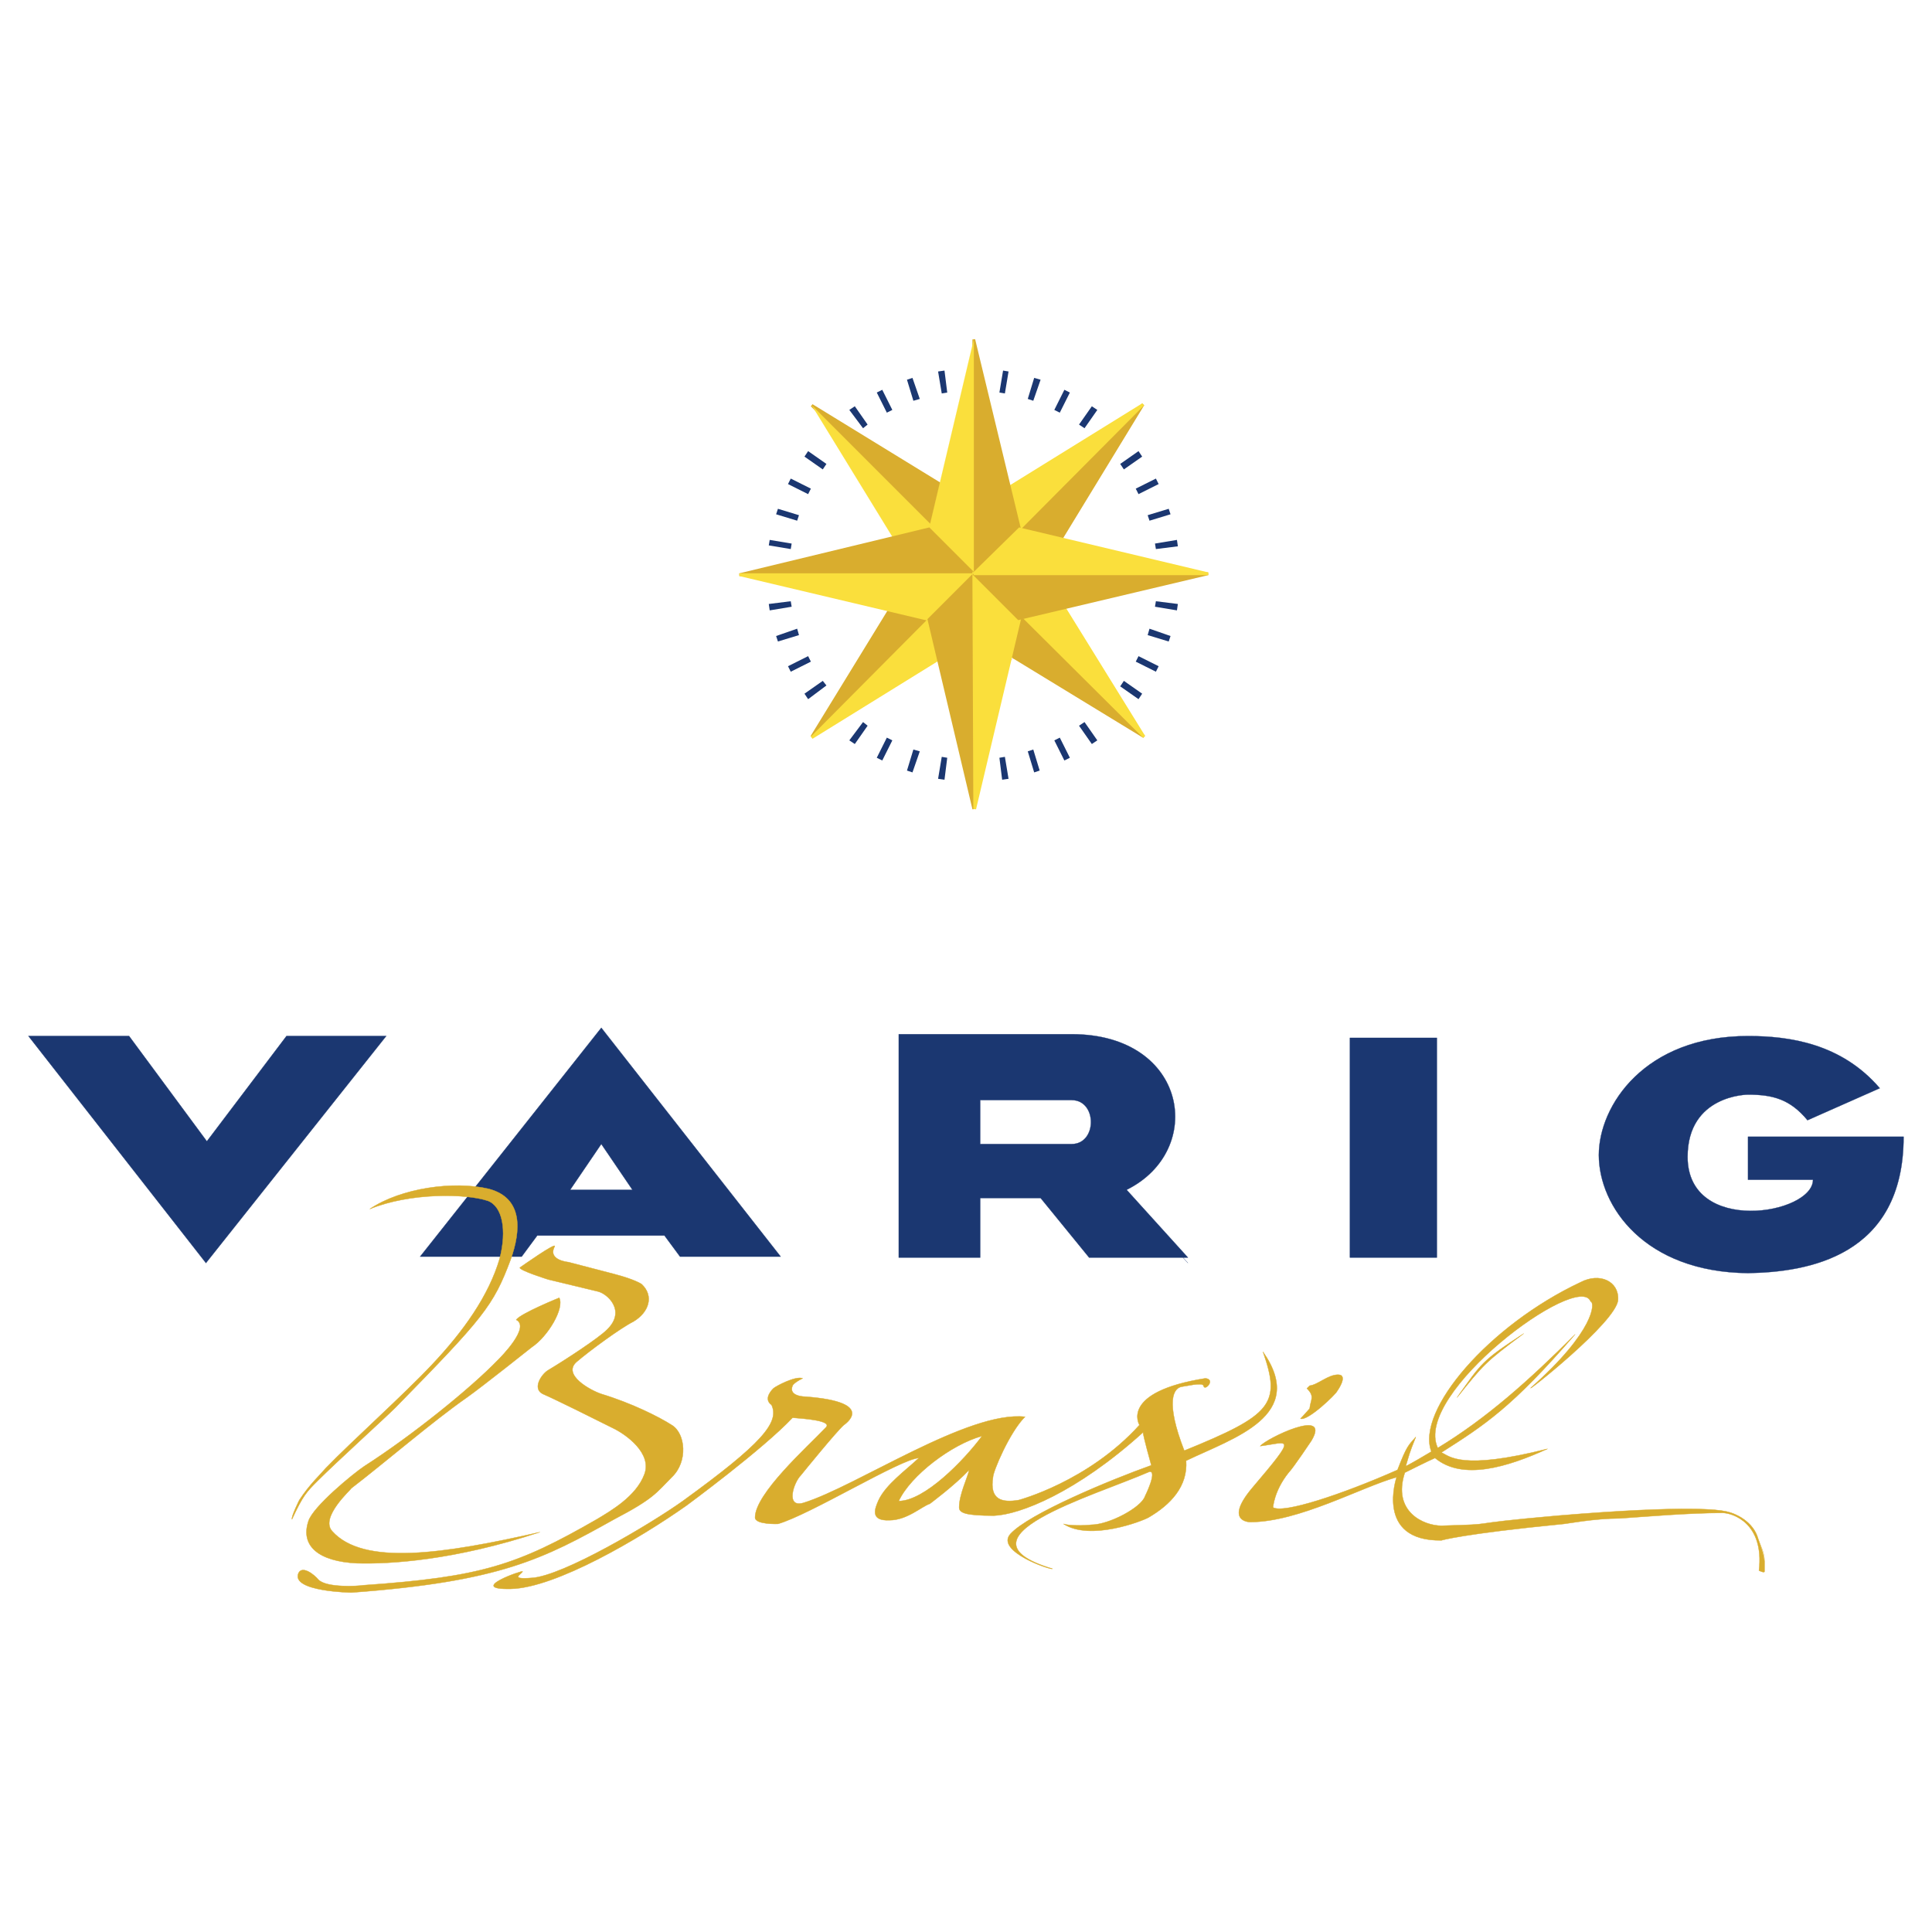 <svg xmlns="http://www.w3.org/2000/svg" width="2500" height="2500" viewBox="0 0 192.756 192.756"><path fill-rule="evenodd" clip-rule="evenodd" fill="#fff" d="M0 0h192.756v192.756H0V0z"/><path d="M2.834 103.365h10.044l7.761 10.502 7.944-10.502h9.952l-17.987 22.646-17.714-22.646zm57.159-.822l17.896 22.83H67.845l-1.552-2.1H53.601l-1.552 2.1H41.914l18.079-22.83zm29.674 1.187h19.813-19.813zm22.735 15.524l6.117 6.758-6.117-6.758zM89.667 103.73h19.813-19.813zm0-.548h17.257c11.596 0 13.422 11.598 5.479 15.525l6.117 6.758h-9.861l-4.838-5.936h-6.027v5.936h-8.126v-22.283h-.001zm45.015 22.283h8.674v-21.918h-8.674v21.918zm45.652-13.699l7.213-3.195c-3.834-4.475-9.039-5.205-13.146-5.205-10.318 0-14.885 6.939-14.885 11.871 0 5.115 4.566 11.689 14.885 11.781 5.934-.092 15.521-1.645 15.521-13.607H174.4v4.293h6.482c0 3.469-12.51 5.57-12.51-2.283 0-6.211 6.027-6.211 6.027-6.211 2.466-.001 4.201.456 5.935 2.556zm-82.541-2.008h9.131c2.557 0 2.557 4.383 0 4.383h-9.131v-4.383zm-40.905 8.949l3.104-4.566 3.104 4.566h-6.208z" fill-rule="evenodd" clip-rule="evenodd" fill="#1b3771"/><path d="M2.834 103.365h10.044l7.761 10.502 7.944-10.502h9.952l-17.987 22.646-17.714-22.646zm57.159-.822l17.896 22.83H67.845l-1.552-2.1H53.601l-1.552 2.1H41.914l18.079-22.83zm29.674 1.187h19.813m2.922 15.524l6.117 6.758M89.667 103.73h19.813m-19.813-.548h17.257c11.596 0 13.422 11.598 5.479 15.525l6.117 6.758h-9.861l-4.838-5.936h-6.027v5.936h-8.126v-22.283h-.001zm45.015 22.283h8.674v-21.918h-8.674v21.918zm45.652-13.699l7.213-3.195c-3.834-4.475-9.039-5.205-13.146-5.205-10.318 0-14.885 6.939-14.885 11.871 0 5.115 4.566 11.689 14.885 11.781 5.934-.092 15.521-1.645 15.521-13.607H174.4v4.293h6.482c0 3.469-12.51 5.57-12.51-2.283 0-6.211 6.027-6.211 6.027-6.211 2.466-.001 4.201.456 5.935 2.556zm-82.541-2.008h9.131c2.557 0 2.557 4.383 0 4.383h-9.131v-4.383zm-40.905 8.949l3.104-4.566 3.104 4.566h-6.208z" fill="none" stroke="#1b3771" stroke-width=".025" stroke-miterlimit="2.613"/><path d="M97.154 48.478c4.93 0 9.039 4.11 9.039 9.041 0 5.023-4.109 9.133-9.039 9.133-5.022 0-9.04-4.109-9.04-9.133.001-4.931 4.018-9.041 9.04-9.041z" fill="none" stroke="#cc2229" stroke-width=".01" stroke-miterlimit="2.613"/><path d="M97.062 57.246h4.656V52.68h-4.656v4.566zm0 0h-4.565v-4.658h4.565v4.658z" fill="none" stroke="#cc2229" stroke-width=".01" stroke-miterlimit="2.613"/><path fill-rule="evenodd" clip-rule="evenodd" fill="#fff" d="M97.428 36.789h-.639v2.192h.639v-2.192z"/><path fill-rule="evenodd" clip-rule="evenodd" fill="#1b3771" d="M94.232 36.972l-.639.091.365 2.191.548-.09-.274-2.192zM91.037 37.702l-.548.183.639 2.1.639-.183-.73-2.1zM88.023 38.889l-.547.275 1.004 2.008.548-.274-1.005-2.009zM85.285 40.533l-.549.365 1.37 1.827.456-.365-1.277-1.827zM80.627 45.008l-.365.548 1.826 1.278.366-.547-1.827-1.279zM78.893 47.748l-.274.547 2.008 1.005.275-.548-2.009-1.004zM77.615 50.762l-.183.548 2.1.639.182-.548-2.099-.639zM76.793 53.867l-.091.548 2.191.365.091-.548-2.191-.365z"/><path fill-rule="evenodd" clip-rule="evenodd" fill="#4e4a79" d="M76.519 57.063v.639h2.191v-.639h-2.191z"/><path fill-rule="evenodd" clip-rule="evenodd" fill="#1b3771" d="M76.702 60.259l.091.639 2.191-.365-.091-.548-2.191.274zM77.432 63.456l.183.547 2.099-.639-.182-.639-2.1.731zM78.619 66.469l.274.548 2.009-1.005-.275-.548-2.008 1.005zM80.262 69.209l.365.548 1.827-1.37-.366-.457-1.826 1.279z"/><path fill-rule="evenodd" clip-rule="evenodd" fill="#fff" d="M82.362 71.766l.366.365 1.644-1.552-.457-.457-1.553 1.644z"/><path fill-rule="evenodd" clip-rule="evenodd" fill="#1b3771" d="M84.736 73.867l.549.365 1.277-1.827-.456-.365-1.37 1.827zM87.476 75.602l.547.273 1.005-2.008-.548-.274-1.004 2.009zM90.489 76.88l.548.183.73-2.101-.639-.182-.639 2.1zM93.593 77.702l.639.091.274-2.191-.548-.092-.365 2.192z"/><path fill-rule="evenodd" clip-rule="evenodd" fill="#fff" d="M96.789 77.976h.639v-2.191h-.639v2.191z"/><path fill-rule="evenodd" clip-rule="evenodd" fill="#1b3771" d="M99.984 77.793l.639-.091-.365-2.192-.547.092.273 2.191zM103.18 77.063l.549-.183-.639-2.1-.549.182.639 2.101zM106.193 75.875l.549-.273-1.006-2.009-.547.274 1.004 2.008zM108.934 74.232l.546-.365-1.277-1.827-.549.365 1.28 1.827zM113.59 69.757l.365-.548-1.826-1.279-.365.549 1.826 1.278zM115.324 67.017l.274-.548-2.008-1.005-.276.548 2.01 1.005zM116.602 64.003l.183-.547-2.099-.731-.184.639 2.1.639zM117.424 60.898l.092-.639-2.192-.274-.092.548 2.192.365z"/><path fill-rule="evenodd" clip-rule="evenodd" fill="#fff" d="M117.697 57.702v-.639h-2.189v.639h2.189z"/><path fill-rule="evenodd" clip-rule="evenodd" fill="#1b3771" d="M117.516 54.506l-.092-.639-2.192.365.092.548 2.192-.274zM116.785 51.31l-.183-.548-2.1.639.184.548 2.099-.639zM115.598 48.295l-.274-.547-2.01 1.004.276.548 2.008-1.005zM113.955 45.556l-.365-.548-1.826 1.279.365.547 1.826-1.278z"/><path fill-rule="evenodd" clip-rule="evenodd" fill="#fff" d="M111.854 42.999l-.364-.366-1.552 1.553.365.457 1.551-1.644z"/><path fill-rule="evenodd" clip-rule="evenodd" fill="#1b3771" d="M109.48 40.898l-.546-.365-1.28 1.827.549.365 1.277-1.827zM106.742 39.164l-.549-.275-1.004 2.009.547.274 1.006-2.008zM103.82 37.885l-.64-.183-.639 2.1.549.183.73-2.1zM100.623 37.063l-.547-.091-.365 2.192.547.09.365-2.191z"/><path fill-rule="evenodd" clip-rule="evenodd" fill="#d9ad2e" stroke="#d9ad2e" stroke-width=".273" stroke-miterlimit="2.613" d="M97.52 56.971v-6.392L80.993 40.442 97.52 56.971z"/><path fill-rule="evenodd" clip-rule="evenodd" fill="#fadf3c" stroke="#fadf3c" stroke-width=".009" stroke-miterlimit="2.613" d="M91.128 56.971h6.392L80.993 40.442l10.135 16.529z"/><path fill-rule="evenodd" clip-rule="evenodd" fill="#d9ad2e" stroke="#d9ad2e" stroke-width=".273" stroke-miterlimit="2.613" d="M97.52 56.971h-6.392l-10.135 16.53 16.527-16.53z"/><path fill-rule="evenodd" clip-rule="evenodd" fill="#fadf3c" stroke="#fadf3c" stroke-width=".274" stroke-miterlimit="2.613" d="M97.52 63.364v-6.393L80.993 73.593 97.52 63.364z"/><path fill-rule="evenodd" clip-rule="evenodd" fill="#d9ad2e" stroke="#d9ad2e" stroke-width=".273" stroke-miterlimit="2.613" d="M97.52 56.971v6.393l16.617 10.137-16.617-16.53z"/><path fill-rule="evenodd" clip-rule="evenodd" fill="#fadf3c" stroke="#fadf3c" stroke-width=".274" stroke-miterlimit="2.613" d="M103.91 56.971h-6.39l16.617 16.53-10.227-16.53z"/><path fill-rule="evenodd" clip-rule="evenodd" fill="#d9ad2e" stroke="#d9ad2e" stroke-width=".273" stroke-miterlimit="2.613" d="M97.52 56.971h6.39l10.135-16.62-16.525 16.62z"/><path fill-rule="evenodd" clip-rule="evenodd" fill="#fadf3c" stroke="#fadf3c" stroke-width=".274" stroke-miterlimit="2.613" d="M97.52 50.579v6.392l16.525-16.62L97.52 50.579z"/><path fill-rule="evenodd" clip-rule="evenodd" fill="#d9ad2e" stroke="#d9ad2e" stroke-width=".273" stroke-miterlimit="2.613" d="M97.154 57.246l4.565-4.475-4.565-18.904v23.379z"/><path fill-rule="evenodd" clip-rule="evenodd" fill="#fadf3c" stroke="#fadf3c" stroke-width=".009" stroke-miterlimit="2.613" d="M92.68 52.771l4.474 4.475V33.867L92.68 52.771z"/><path fill-rule="evenodd" clip-rule="evenodd" fill="#d9ad2e" stroke="#d9ad2e" stroke-width=".273" stroke-miterlimit="2.613" d="M97.154 57.246l-4.474-4.475-18.9 4.566 23.374-.091z"/><path fill-rule="evenodd" clip-rule="evenodd" fill="#fadf3c" stroke="#fadf3c" stroke-width=".274" stroke-miterlimit="2.613" d="M92.68 61.812l4.474-4.475H73.78l18.9 4.475z"/><path fill-rule="evenodd" clip-rule="evenodd" fill="#d9ad2e" stroke="#d9ad2e" stroke-width=".273" stroke-miterlimit="2.613" d="M97.154 57.337l-4.474 4.475 4.474 18.904V57.337z"/><path fill-rule="evenodd" clip-rule="evenodd" fill="#fadf3c" stroke="#fadf3c" stroke-width=".274" stroke-miterlimit="2.613" d="M101.719 61.812l-4.565-4.475.092 23.379 4.473-18.904z"/><path fill-rule="evenodd" clip-rule="evenodd" fill="#d9ad2e" stroke="#d9ad2e" stroke-width=".273" stroke-miterlimit="2.613" d="M97.154 57.246l4.475 4.474 18.9-4.474H97.154z"/><path fill-rule="evenodd" clip-rule="evenodd" fill="#fadf3c" stroke="#fadf3c" stroke-width=".274" stroke-miterlimit="2.613" d="M101.719 52.771l-4.565 4.475h23.375l-18.81-4.475z"/><path d="M33.148 152.771c-1.278-1.371 1.917-4.201 1.917-4.293 3.104-2.375 8.218-6.758 11.504-9.041 1.552-1.096 6.483-5.023 6.483-5.023 1.644-1.096 3.287-3.926 2.739-4.932 0 0-3.835 1.553-4.292 2.193 1.46.73-1.552 3.744-1.826 4.018-2.739 2.83-8.491 7.488-13.331 10.594-1.096.73-5.113 4.018-5.57 5.479-.822 2.467 1.004 4.02 4.839 4.201 3.287.092 9.678-.273 18.261-3.105-9.676 2.193-17.619 3.378-20.724-.091zm3.744-32.146c4.018-1.645 9.587-1.553 11.778-.822 1.461.549 1.917 2.922 1.187 5.754-1.096 3.744-3.652 7.305-6.756 10.594-2.739 2.922-8.035 7.67-10.592 10.318-.457.549-1.644 1.645-2.648 3.197 0 0-.822 1.645-.73 1.918 1.096-2.375 1.461-2.74 2.557-3.836 1.917-1.918 6.756-6.301 7.761-7.307 8.766-8.949 9.77-10.137 11.505-14.793 1.004-2.832 1.278-6.119-2.191-7.033-3.471-.822-8.766-.092-11.871 2.01zm24.379 6.484l-4.565-1.188s-2.101-.184-1.37-1.553c.274-.549-3.469 2.1-3.469 2.1-.091.275 2.831 1.188 2.831 1.188l4.93 1.188c.913.184 2.922 1.918.913 3.836-.822.822-4.017 2.922-5.843 4.018-.639.365-1.644 1.826-.548 2.375 1.278.547 5.478 2.648 6.939 3.379 1.369.639 4.017 2.557 3.195 4.658-.821 2.191-3.378 3.652-4.748 4.475-7.943 4.566-11.504 5.754-23.283 6.574-.548.092-3.652.275-4.474-.547-.457-.549-1.644-1.461-2.009-.641-.73 1.828 5.296 1.918 5.296 1.918 14.883-1.096 19.174-3.379 26.205-7.305 4.018-2.102 4.2-2.648 5.752-4.201 1.644-1.553 1.37-4.385 0-5.205-1.278-.822-4.018-2.193-7.03-3.105-1.096-.365-3.927-1.918-2.465-3.197 1.278-1.096 4.382-3.379 5.661-4.018 1.552-.914 2.1-2.557.822-3.744-.001-.001-.64-.458-2.74-1.005zm15.704 13.059c.822 1.734-.913 3.836-8.856 9.59-3.195 2.283-11.961 7.488-15.065 7.67-2.283.184-1.004-.365-.913-.639.091-.182-5.661 1.826-1.187 1.734 4.474-.09 12.874-5.021 17.531-8.311 0 0 7.579-5.57 10.591-8.766 1.005.09 4.109.273 3.287 1.004-1.826 1.918-7.03 6.574-7.03 8.949 0 .73 2.283.641 2.283.641 3.196-.914 12.235-6.484 14.061-6.576-1.37 1.279-3.287 2.648-4.018 4.201-.365.822-.913 2.1 1.096 2.008 1.735 0 3.196-1.369 4.018-1.643 0 0 2.465-1.826 3.926-3.379-.183.822-1.005 2.465-1.005 3.744 0 .547.64.822 3.469.822 2.557-.092 8.219-2.283 14.883-8.311 0 .365.822 3.287.822 3.287-4.107 1.461-12.234 4.84-14.061 6.85-1.553 1.734 4.109 3.652 4.199 3.471-10.317-3.105 4.018-7.215 9.68-9.682.822-.09-.457 2.467-.457 2.467-.365 1.096-3.561 2.83-5.387 2.83-.639.092-2.283.092-2.74-.09 2.648 1.734 7.854-.275 8.492-.641 2.191-1.277 3.926-3.105 3.744-5.662 4.748-2.283 12.143-4.475 7.67-10.867 1.826 5.205.912 6.301-7.854 9.863-1.916-4.932-1.096-6.301-.182-6.393.182 0 2.008-.457 2.1-.092.092.639 1.277-.639.182-.73-8.582 1.369-6.572 4.658-6.572 4.658-5.115 5.662-12.053 7.488-12.053 7.488-1.645.273-2.922 0-2.557-2.283 0-.549 1.643-4.475 3.195-6.027-5.662-.639-16.801 6.939-22.096 8.584-1.826.549-1.004-2.01-.274-2.74.365-.455 3.562-4.383 4.292-5.021 0 0 3.469-2.283-3.835-2.832 0 0-1.735 0-1.279-1.096 0 0 .092-.273 1.005-.73-.73-.273-2.74.822-2.922 1.004 0 .001-1.096 1.007-.183 1.646zm80.168-7.031c-4.564 4.566-8.857 8.4-13.695 11.324-2.557-5.389 14.061-17.717 15.248-14.613.455.092.455 2.924-5.936 8.586-.822.82 8.582-6.576 8.674-8.768.092-1.826-1.826-2.74-3.744-1.736-9.129 4.293-16.434 12.787-14.883 16.896-.912.547-2.008 1.188-2.557 1.461.365-1.188.275-1.096 1.006-2.922-.73.82-.914.912-1.826 3.287-5.57 2.465-11.414 4.383-12.418 3.744 0 0 .09-1.645 1.553-3.471.455-.457 2.281-3.195 2.281-3.195 2.01-3.379-4.564-.184-5.113.547 2.832-.365 3.836-1.279-.82 4.201-2.832 3.379-.184 3.379-.184 3.379 4.84 0 11.049-3.471 14.609-4.475 0 0-2.191 6.393 4.475 6.301 0 0 2.008-.639 12.234-1.643.182 0 3.014-.549 5.57-.549 2.646-.182 6.939-.549 10.227-.549 1.004 0 4.199 1.006 3.65 5.754 0 0 .549.273.549.092v-1.004c-.092-.914-.365-1.463-.639-2.283-.457-1.645-2.191-2.559-3.379-2.74-.457-.092-3.469-.639-16.617.457-10.41.912-5.205.822-11.596 1.004-1.736 0-4.932-1.369-3.652-5.297 0 0 2.557-1.279 3.012-1.461 2.74 2.283 7.215.914 11.23-.914-8.674 2.193-9.77.73-10.59.365 4.292-2.737 7.03-4.474 13.331-11.778zm-26.479 5.113l-.275.273c.822.822.367 1.096.275 2.01 0 0-.639.73-.914 1.004.73.275 3.562-2.465 3.652-2.738 0 0 1.188-1.645.092-1.645-1.004 0-2.008 1.004-2.83 1.096zm21.365-5.205c-4.199 2.74-4.199 2.922-6.666 6.393 2.649-3.288 2.741-3.471 6.666-6.393zm-62.362 16.713c2.557 0 6.483-4.02 8.31-6.484-3.015.822-7.123 3.925-8.31 6.484z" fill-rule="evenodd" clip-rule="evenodd" fill="#d9ad2e"/><path d="M33.148 152.771c-1.278-1.371 1.917-4.201 1.917-4.293 3.104-2.375 8.218-6.758 11.504-9.041 1.552-1.096 6.483-5.023 6.483-5.023 1.644-1.096 3.287-3.926 2.739-4.932 0 0-3.835 1.553-4.292 2.193 1.46.73-1.552 3.744-1.826 4.018-2.739 2.83-8.491 7.488-13.331 10.594-1.096.73-5.113 4.018-5.57 5.479-.822 2.467 1.004 4.02 4.839 4.201 3.287.092 9.678-.273 18.261-3.105-9.676 2.193-17.619 3.378-20.724-.091zm3.744-32.146c4.018-1.645 9.587-1.553 11.778-.822 1.461.549 1.917 2.922 1.187 5.754-1.096 3.744-3.652 7.305-6.756 10.594-2.739 2.922-8.035 7.67-10.592 10.318-.457.549-1.644 1.645-2.648 3.197 0 0-.822 1.645-.73 1.918 1.096-2.375 1.461-2.74 2.557-3.836 1.917-1.918 6.756-6.301 7.761-7.307 8.766-8.949 9.77-10.137 11.505-14.793 1.004-2.832 1.278-6.119-2.191-7.033-3.471-.822-8.766-.092-11.871 2.01zm24.379 6.484l-4.565-1.188s-2.101-.184-1.37-1.553c.274-.549-3.469 2.1-3.469 2.1-.091.275 2.831 1.188 2.831 1.188l4.93 1.188c.913.184 2.922 1.918.913 3.836-.822.822-4.017 2.922-5.843 4.018-.639.365-1.644 1.826-.548 2.375 1.278.547 5.478 2.648 6.939 3.379 1.369.639 4.017 2.557 3.195 4.658-.821 2.191-3.378 3.652-4.748 4.475-7.943 4.566-11.504 5.754-23.283 6.574-.548.092-3.652.275-4.474-.547-.457-.549-1.644-1.461-2.009-.641-.73 1.828 5.296 1.918 5.296 1.918 14.883-1.096 19.174-3.379 26.205-7.305 4.018-2.102 4.2-2.648 5.752-4.201 1.644-1.553 1.37-4.385 0-5.205-1.278-.822-4.018-2.193-7.03-3.105-1.096-.365-3.927-1.918-2.465-3.197 1.278-1.096 4.382-3.379 5.661-4.018 1.552-.914 2.1-2.557.822-3.744-.001-.001-.64-.458-2.74-1.005zm15.704 13.059c.822 1.734-.913 3.836-8.856 9.59-3.195 2.283-11.961 7.488-15.065 7.67-2.283.184-1.004-.365-.913-.639.091-.182-5.661 1.826-1.187 1.734 4.474-.09 12.874-5.021 17.531-8.311 0 0 7.579-5.57 10.591-8.766 1.005.09 4.109.273 3.287 1.004-1.826 1.918-7.03 6.574-7.03 8.949 0 .73 2.283.641 2.283.641 3.196-.914 12.235-6.484 14.061-6.576-1.37 1.279-3.287 2.648-4.018 4.201-.365.822-.913 2.1 1.096 2.008 1.735 0 3.196-1.369 4.018-1.643 0 0 2.465-1.826 3.926-3.379-.183.822-1.005 2.465-1.005 3.744 0 .547.64.822 3.469.822 2.557-.092 8.219-2.283 14.883-8.311 0 .365.822 3.287.822 3.287-4.107 1.461-12.234 4.84-14.061 6.85-1.553 1.734 4.109 3.652 4.199 3.471-10.317-3.105 4.018-7.215 9.68-9.682.822-.09-.457 2.467-.457 2.467-.365 1.096-3.561 2.83-5.387 2.83-.639.092-2.283.092-2.74-.09 2.648 1.734 7.854-.275 8.492-.641 2.191-1.277 3.926-3.105 3.744-5.662 4.748-2.283 12.143-4.475 7.67-10.867 1.826 5.205.912 6.301-7.854 9.863-1.916-4.932-1.096-6.301-.182-6.393.182 0 2.008-.457 2.1-.092.092.639 1.277-.639.182-.73-8.582 1.369-6.572 4.658-6.572 4.658-5.115 5.662-12.053 7.488-12.053 7.488-1.645.273-2.922 0-2.557-2.283 0-.549 1.643-4.475 3.195-6.027-5.662-.639-16.801 6.939-22.096 8.584-1.826.549-1.004-2.01-.274-2.74.365-.455 3.562-4.383 4.292-5.021 0 0 3.469-2.283-3.835-2.832 0 0-1.735 0-1.279-1.096 0 0 .092-.273 1.005-.73-.73-.273-2.74.822-2.922 1.004 0 .001-1.096 1.007-.183 1.646zm80.168-7.031c-4.564 4.566-8.857 8.4-13.695 11.324-2.557-5.389 14.061-17.717 15.248-14.613.455.092.455 2.924-5.936 8.586-.822.82 8.582-6.576 8.674-8.768.092-1.826-1.826-2.74-3.744-1.736-9.129 4.293-16.434 12.787-14.883 16.896-.912.547-2.008 1.188-2.557 1.461.365-1.188.275-1.096 1.006-2.922-.73.82-.914.912-1.826 3.287-5.57 2.465-11.414 4.383-12.418 3.744 0 0 .09-1.645 1.553-3.471.455-.457 2.281-3.195 2.281-3.195 2.01-3.379-4.564-.184-5.113.547 2.832-.365 3.836-1.279-.82 4.201-2.832 3.379-.184 3.379-.184 3.379 4.84 0 11.049-3.471 14.609-4.475 0 0-2.191 6.393 4.475 6.301 0 0 2.008-.639 12.234-1.643.182 0 3.014-.549 5.57-.549 2.646-.182 6.939-.549 10.227-.549 1.004 0 4.199 1.006 3.65 5.754 0 0 .549.273.549.092v-1.004c0-.914-.365-1.463-.639-2.283-.457-1.645-2.191-2.559-3.379-2.74-.457-.092-3.469-.639-16.617.457-10.41.912-5.205.822-11.596 1.004-1.736 0-4.932-1.369-3.652-5.297 0 0 2.557-1.279 3.012-1.461 2.74 2.283 7.215.914 11.23-.914-8.674 2.193-9.77.73-10.59.365 4.292-2.737 7.03-4.474 13.331-11.778zm-26.479 5.113l-.275.273c.822.822.367 1.096.275 2.01 0 0-.639.73-.914 1.004.73.275 3.562-2.465 3.652-2.738 0 0 1.188-1.645.092-1.645-1.004 0-2.008 1.004-2.83 1.096zm21.365-5.205c-4.199 2.74-4.199 2.922-6.666 6.393 2.649-3.288 2.741-3.471 6.666-6.393zm-62.362 16.713c2.557 0 6.483-4.02 8.31-6.484-3.015.822-7.123 3.925-8.31 6.484z" fill="none" stroke="#d9ad2e" stroke-width=".036" stroke-miterlimit="2.613"/></svg>